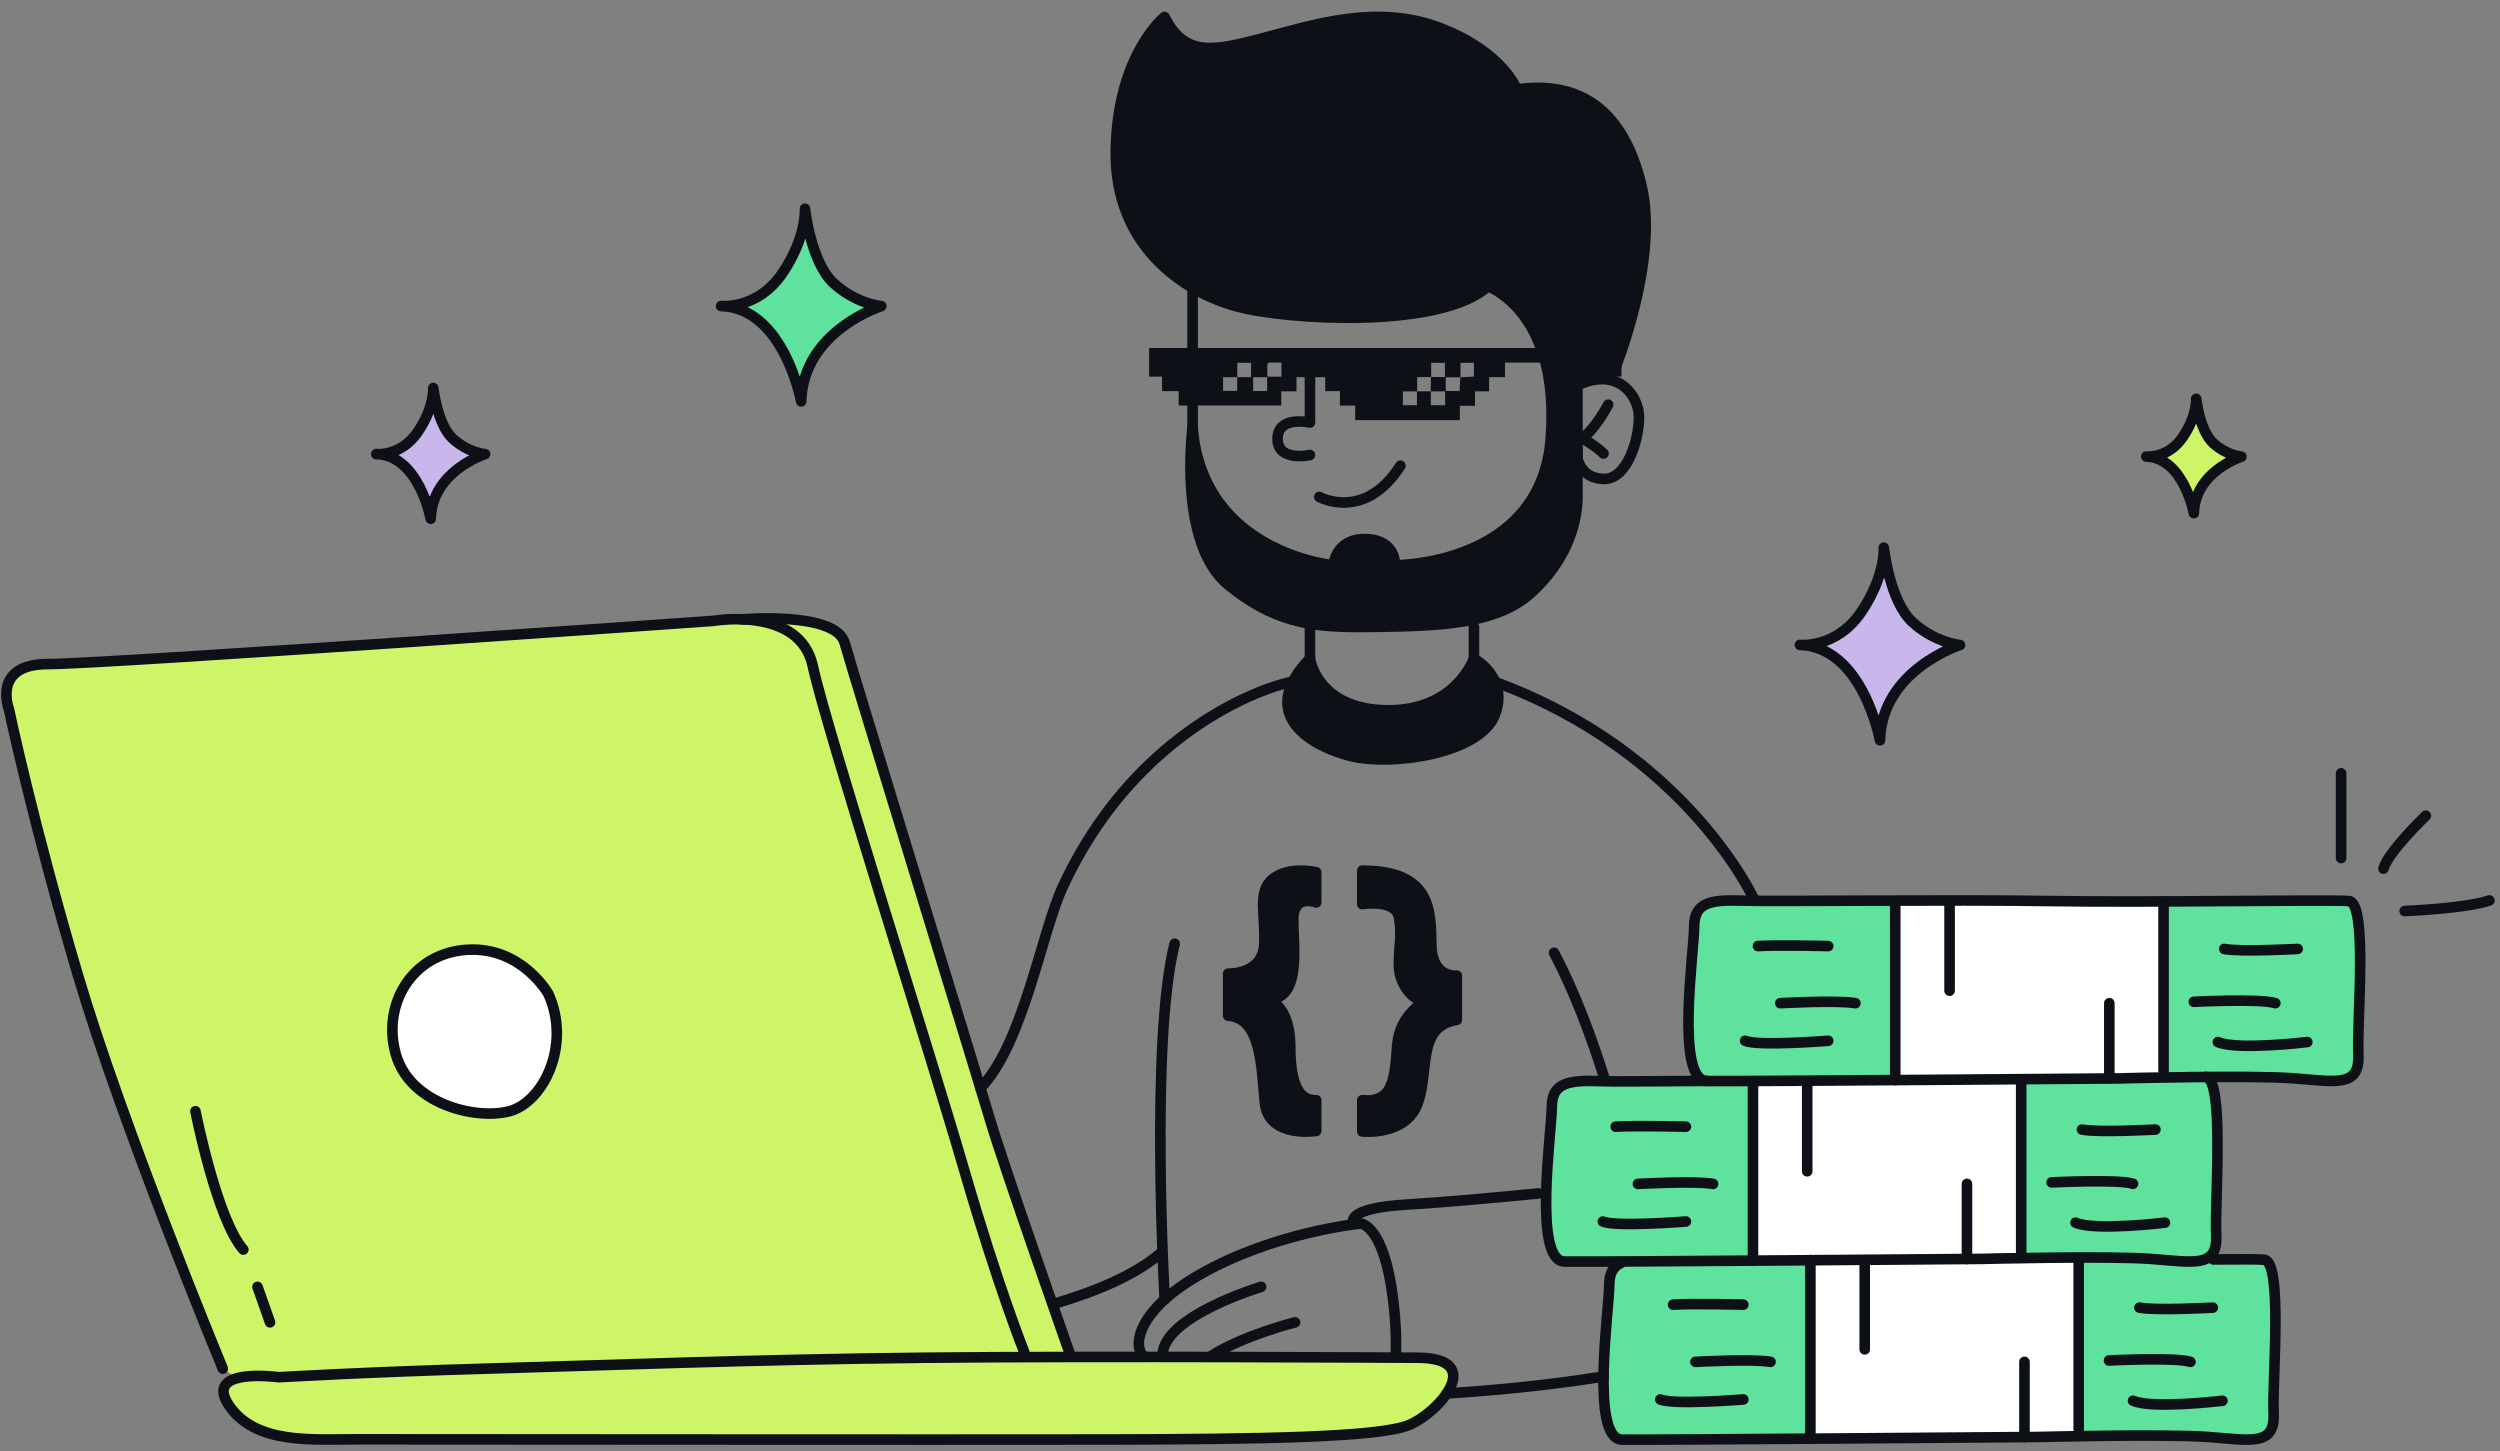 <svg width="236" height="137" viewBox="0 0 236 137" fill="none" xmlns="http://www.w3.org/2000/svg">
<rect x="0" y="0" width="236" height="137" fill="#808080" stroke="none"/>
<g id="Frame">
<g id="&#208;&#161;&#208;&#187;&#208;&#190;&#208;&#185; 3">
<path id="Vector" d="M152.43 35.89C152.43 35.89 156.66 24.56 154.95 17.48C153.24 10.4 149.15 7.59 143.18 8.44C143.18 8.44 141.92 4.94 135.94 2.64C129.96 0.34 123.91 2.38 119.31 3.58C114.71 4.78 111.89 5.5 109.93 1.6C109.93 1.6 105.5 5.12 105.33 14.15C105.16 23.18 111.72 27.54 116.67 28.9C121.62 30.26 136.11 31.03 140.46 27.02C140.46 27.02 147.33 29.4 146.39 41.42C145.45 53.44 131.68 53.36 131.68 53.36C131.68 53.36 131.85 50.97 128.95 50.89C126.05 50.81 125.88 53.36 125.88 53.36C125.88 53.36 113.52 52.25 112.58 40.32C112.58 40.32 111.13 51.32 115.99 55.24C120.85 59.16 124.6 59.25 130.23 59.16C135.86 59.07 141.23 58.9 144.47 56.01C147.71 53.12 148.91 49.59 148.91 46.86V36.55L152.43 35.88V35.89Z" fill="#0D1117"/>
<path id="Vector_2" d="M123.66 62.17C123.66 62.17 124.32 66.95 130.88 67.05C137.44 67.15 139.13 62.17 139.13 62.17C139.13 62.17 142.51 63.95 141.1 67.52C139.69 71.09 131.5 72.36 127.5 71.37C123.93 70.48 118.5 67.52 123.65 62.18L123.66 62.17Z" fill="#0D1117"/>
<g id="Group">
<path id="Vector_3" d="M124.25 82.35V85.19C124.25 85.19 122.08 84.35 122.08 86.81C122.08 89.27 122.86 94.31 119.79 94.31C119.79 94.31 121.8 95 121.8 98.79C121.8 102.58 122.75 103.92 124.25 103.86V106.76C124.25 106.76 119.73 107.48 119.4 104.08C119.07 100.68 119.07 96.11 115.94 95.88V91.91C115.94 91.91 119.17 92.03 119.34 89.19C119.51 86.35 118.62 84.17 120.18 82.95C121.74 81.73 124.25 82.34 124.25 82.34V82.35Z" fill="#0D1117"/>
<path id="Vector_4" d="M128.6 82.19V85.35C128.6 85.35 131.72 84.83 132.06 86.58C132.4 88.33 132 89.53 132.06 91.26C132.12 92.99 133.51 94.63 134.62 94.51C134.62 94.51 132.11 95.61 131.89 98.74C131.67 101.87 131.5 104.13 128.6 103.86V106.81C128.6 106.81 132.73 107.26 133.84 104.13C134.95 101 133.73 96.9 137.52 96.28V92.1C137.52 92.1 135.18 92.38 135.12 89.2C135.06 86.02 135.18 82.19 128.6 82.19Z" fill="#0D1117"/>
</g>
<g id="Group_2">
<path id="Vector_5" d="M18.45 104.9C18.45 104.9 20.46 115.11 22.97 117.96L18.45 104.9Z" fill="#CDF567"/>
<path id="Vector_6" d="M133.82 128.17C133.82 128.17 116.61 128.08 101.18 128.1C98.88 121.63 94.45 109.05 93.46 105.73C92.12 101.21 80.57 63.7 79.73 60.69C78.89 57.68 70.02 58.46 70.02 58.46C68.5 58.41 67.34 58.61 67.34 58.61C67.34 58.61 9.81 62.69 4.5 62.69C-0.81 62.69 0.83 66.94 0.83 66.94C0.83 66.94 3.07 77.58 7.36 92.07C11.64 106.55 21.03 129.2 21.03 129.2L22.44 130.09C21.27 130.39 20.55 131.11 21.63 132.69C24.14 136.37 29.5 135.87 33.69 135.87C37.88 135.87 90.29 135.92 104.52 135.89C118.75 135.86 130.14 135.7 132.99 134.53C135.84 133.36 140.36 128.2 133.83 128.17H133.82ZM96.29 126.6L96.7 127.67C96.7 127.67 96.55 127.31 96.29 126.6Z" fill="#CDF567"/>
<path id="Vector_7" d="M51.77 93.83C51.77 93.83 49.26 89.33 44.07 89.66C38.88 89.99 36.03 94.85 37.37 99.54C38.71 104.23 44.9 105.74 48.09 104.9C51.28 104.06 53.95 98.66 51.77 93.83Z" fill="white"/>
</g>
<path id="Vector_8" d="M221.73 85.06C219.92 84.91 202.89 85.21 193.54 85.06C184.19 84.91 167.46 85.12 164.45 85.02C161.43 84.91 159.93 85.21 159.93 87.48C159.93 89.75 158.12 102.01 161.14 102.05C155.45 102.07 152.52 102.13 151.02 102.07C148.01 101.96 146.5 102.26 146.5 104.53C146.5 106.8 144.69 119.06 147.71 119.1C150.73 119.14 187.06 118.85 187.06 118.85C187.06 118.85 198.97 118.55 203.04 118.85C203.33 118.87 203.61 118.89 203.89 118.92L153.07 119.22C152.32 119.56 151.94 120.21 151.94 121.34C151.94 123.6 150.13 135.87 153.15 135.91C156.17 135.96 192.5 135.66 192.5 135.66C192.5 135.66 204.41 135.36 208.48 135.66C212.55 135.96 214.81 136.56 214.66 133.4C214.51 130.24 215.56 119.08 213.76 118.93C213.17 118.88 211.98 118.88 208.97 118.9H208.17C208.93 118.61 209.31 117.95 209.25 116.6C209.1 113.43 210.06 101.84 208.26 101.68C211.41 101.66 214.72 101.68 216.51 101.8C220.58 102.1 222.84 102.7 222.69 99.54C222.54 96.38 223.59 85.22 221.79 85.07L221.73 85.06Z" fill="#5EE29D"/>
<path id="Vector_9" d="M178.91 84.99V102.05H165.62V119.01L170.9 119.11V135.91L196.23 135.57V118.71L190.8 118.77V101.87L204.24 101.66V85.09L178.91 84.99Z" fill="white"/>
<path id="Vector_10" d="M169.91 60.88C169.91 60.88 173.33 61.24 175.67 57.82C178.01 54.4 177.83 51.7 177.83 51.7C177.83 51.7 178.37 56.74 180.53 58.72C182.69 60.7 185.03 60.89 185.03 60.89C185.03 60.89 177.65 63.22 177.47 69.88C177.47 69.88 175.85 61.06 169.91 60.88Z" fill="#C9B7EC"/>
<path id="Vector_11" d="M68.07 28.89C68.07 28.89 71.49 29.25 73.83 25.83C76.17 22.41 75.99 19.71 75.99 19.71C75.99 19.71 76.53 24.75 78.69 26.73C80.85 28.71 83.19 28.9 83.19 28.9C83.19 28.9 75.81 31.23 75.63 37.89C75.63 37.89 74.01 29.07 68.07 28.89Z" fill="#5EE29D"/>
<path id="Vector_12" d="M35.52 42.87C35.52 42.87 37.84 43.11 39.43 40.79C41.02 38.47 40.9 36.63 40.9 36.63C40.9 36.63 41.27 40.05 42.73 41.4C44.19 42.75 45.79 42.87 45.79 42.87C45.79 42.87 40.78 44.45 40.66 48.97C40.66 48.97 39.56 42.98 35.53 42.86L35.52 42.87Z" fill="#C9B7EC"/>
<path id="Vector_13" d="M202.62 43.1C202.62 43.1 204.65 43.31 206.04 41.28C207.43 39.25 207.32 37.65 207.32 37.65C207.32 37.65 207.64 40.64 208.92 41.82C210.2 43 211.59 43.11 211.59 43.11C211.59 43.11 207.21 44.49 207.1 48.44C207.1 48.44 206.14 43.21 202.61 43.1H202.62Z" fill="#CDF567"/>
</g>
<g id="&#208;&#161;&#208;&#187;&#208;&#190;&#208;&#185; 2">
<g id="Group_3">
<path id="Vector_14" d="M142.07 34.25V35.6H140.57V36.94H139.24V38.31H137.81V39.66C134.5 39.66 131.24 39.66 127.93 39.66V38.29H126.49V36.92H125.1V35.61H122.39V36.94H120.95V38.28H111.27V36.92H109.7V35.56H108.48V32.85C122.39 32.85 136.28 32.85 150.2 32.85V34.2H153.07V35.55H150.18V34.23C147.47 34.23 144.79 34.23 142.07 34.23V34.25ZM135.07 38.25H136.42V36.95H135.06C135.06 36.5 135.07 36.04 135.08 35.59C135.51 35.59 135.94 35.59 136.4 35.59V34.25H135.1V35.6H133.78V36.95H132.43V38.25H133.76V36.94C134.2 36.94 134.64 36.94 135.07 36.94V38.25ZM118.1 35.6V34.25H116.8V35.61H115.46V36.9H116.79V35.6C117.22 35.6 117.65 35.6 118.1 35.6ZM139.14 35.55V34.25H137.87V35.62H136.48V36.91H137.78C137.81 36.47 137.84 36.04 137.86 35.62C138.28 35.6 138.69 35.58 139.14 35.55ZM119.82 34.23C119.75 34.23 119.64 34.34 119.64 34.4C119.62 34.78 119.64 35.16 119.64 35.56H120.97V34.22C120.59 34.22 120.21 34.22 119.83 34.22L119.82 34.23ZM119.62 35.61H118.3V36.91H119.62V35.61Z" fill="#0D1117"/>
<path id="Vector_15" d="M169.91 60.88C169.91 60.88 173.33 61.24 175.67 57.82C178.01 54.4 177.83 51.7 177.83 51.7C177.83 51.7 178.37 56.74 180.53 58.72C182.69 60.7 185.03 60.89 185.03 60.89C185.03 60.89 177.65 63.22 177.47 69.88C177.47 69.88 175.85 61.06 169.91 60.88Z" stroke="#0D1117" stroke-linecap="round" stroke-linejoin="round"/>
<path id="Vector_16" d="M68.07 28.89C68.07 28.89 71.49 29.25 73.83 25.83C76.17 22.41 75.99 19.71 75.99 19.71C75.99 19.71 76.53 24.75 78.69 26.73C80.85 28.71 83.19 28.9 83.19 28.9C83.19 28.9 75.81 31.23 75.63 37.89C75.63 37.89 74.01 29.07 68.07 28.89Z" stroke="#0D1117" stroke-linecap="round" stroke-linejoin="round"/>
<path id="Vector_17" d="M35.52 42.87C35.52 42.87 37.84 43.11 39.43 40.79C41.02 38.47 40.9 36.63 40.9 36.63C40.9 36.63 41.27 40.05 42.73 41.4C44.19 42.75 45.79 42.87 45.79 42.87C45.79 42.87 40.78 44.45 40.66 48.97C40.66 48.97 39.56 42.98 35.53 42.86L35.52 42.87Z" stroke="#0D1117" stroke-linecap="round" stroke-linejoin="round"/>
<path id="Vector_18" d="M202.62 43.1C202.62 43.1 204.65 43.31 206.04 41.28C207.43 39.25 207.32 37.65 207.32 37.65C207.32 37.65 207.64 40.64 208.92 41.82C210.2 43 211.59 43.11 211.59 43.11C211.59 43.11 207.21 44.49 207.1 48.44C207.1 48.44 206.14 43.21 202.61 43.1H202.62Z" stroke="#0D1117" stroke-linecap="round" stroke-linejoin="round"/>
<path id="Vector_19" d="M112.58 40.33C112.58 40.33 111.13 51.33 115.99 55.25C120.85 59.17 124.6 59.26 130.23 59.17C135.86 59.08 141.23 58.91 144.47 56.02C147.71 53.13 148.91 49.6 148.91 46.87V42.25" stroke="#0D1117" stroke-linecap="round" stroke-linejoin="round"/>
<path id="Vector_20" d="M152.43 34.89C152.43 34.89 156.66 24.56 154.95 17.48C153.24 10.4 149.15 7.59 143.18 8.44C143.18 8.44 141.92 4.94 135.94 2.64C129.96 0.34 123.91 2.38 119.31 3.58C114.71 4.78 111.89 5.5 109.93 1.6C109.93 1.6 105.5 5.12 105.33 14.15C105.16 23.18 111.72 27.54 116.67 28.9C121.62 30.26 136.11 31.03 140.46 27.02C140.46 27.02 147.33 29.4 146.39 41.42C145.45 53.44 131.68 53.36 131.68 53.36C131.68 53.36 131.85 50.97 128.95 50.89C126.05 50.81 125.88 53.36 125.88 53.36C125.88 53.36 113.52 52.25 112.58 40.32V27.36" stroke="#0D1117" stroke-linecap="round" stroke-linejoin="round"/>
<path id="Vector_21" d="M123.66 34.57V39.89C123.66 39.89 120.6 39.2 120.6 41.42C120.6 43.64 123.66 42.95 123.66 42.95" stroke="#0D1117" stroke-linecap="round" stroke-linejoin="round"/>
<path id="Vector_22" d="M148.91 43.25C148.91 43.25 149.23 45.21 151.44 45.21C153.65 45.21 154.72 41.42 154.72 39.4C154.72 37.38 152.76 34.55 148.91 36.38V43.26V43.25Z" stroke="#0D1117" stroke-linecap="round" stroke-linejoin="round"/>
<path id="Vector_23" d="M151.81 38.2C151.81 38.2 150.55 40.6 149.35 41.36C149.35 41.36 150.68 42.12 151.37 42.81" stroke="#0D1117" stroke-linecap="round" stroke-linejoin="round"/>
<path id="Vector_24" d="M124.54 46.91C124.54 46.91 128.8 49.28 132.2 43.96" stroke="#0D1117" stroke-linecap="round" stroke-linejoin="round"/>
<path id="Vector_25" d="M151.37 129.94C145.87 130.83 140.47 131.3 136.56 131.54" stroke="#0D1117" stroke-linecap="round" stroke-linejoin="round"/>
<path id="Vector_26" d="M141.12 64.37C159.38 71.09 165.63 84.99 165.63 84.99" stroke="#0D1117" stroke-linecap="round" stroke-linejoin="round"/>
<path id="Vector_27" d="M109.54 118.32C107.19 120.32 103.61 121.87 99.53 123.07" stroke="#0D1117" stroke-linecap="round" stroke-linejoin="round"/>
<path id="Vector_28" d="M121.91 64.37C121.91 64.37 115.96 65.47 109.36 71.35C105.51 74.78 102.49 79.04 100.32 83.72C98.29 88.12 96.6 98.55 92.55 102.72" stroke="#0D1117" stroke-linecap="round" stroke-linejoin="round"/>
<path id="Vector_29" d="M109.95 122.67C109.95 122.67 108.55 98.25 110.89 89.09" stroke="#0D1117" stroke-linecap="round" stroke-linejoin="round"/>
<path id="Vector_30" d="M151.5 101.94C150.26 97.94 148.61 93.54 146.7 89.94" stroke="#0D1117" stroke-linecap="round" stroke-linejoin="round"/>
<path id="Vector_31" d="M127.78 115.51C127.78 115.51 126.73 114.05 132.95 113.7C136.06 113.52 141.04 113.07 145.24 112.66" stroke="#0D1117" stroke-linecap="round" stroke-linejoin="round"/>
<path id="Vector_32" d="M119.05 121.48C119.05 121.48 109.7 124.28 109.75 127.97" stroke="#0D1117" stroke-linecap="round" stroke-linejoin="round"/>
<path id="Vector_33" d="M122.25 124.83C122.25 124.83 117.42 126.04 114.4 127.97" stroke="#0D1117" stroke-linecap="round" stroke-linejoin="round"/>
<path id="Vector_34" d="M107.8 127.85C106.99 126.77 107.55 123.62 113.17 120.37C120.25 116.29 128.45 115.5 128.45 115.5C128.45 115.5 130.67 115.61 131.52 122.75C131.78 124.97 131.83 126.73 131.75 128.1" stroke="#0D1117" stroke-linecap="round" stroke-linejoin="round"/>
<g id="Group_4">
<path id="Vector_35" d="M123.66 62.17C123.66 62.17 124.32 66.95 130.88 67.05C137.44 67.15 139.13 62.17 139.13 62.17C139.13 62.17 142.51 63.95 141.1 67.52C139.69 71.09 131.5 72.36 127.5 71.37C123.93 70.48 118.5 67.52 123.65 62.18L123.66 62.17Z" stroke="#0D1117" stroke-linecap="round" stroke-linejoin="round"/>
<path id="Vector_36" d="M123.66 59.37V62.17" stroke="#0D1117" stroke-linecap="round" stroke-linejoin="round"/>
<path id="Vector_37" d="M139.14 62.17V59.19" stroke="#0D1117" stroke-linecap="round" stroke-linejoin="round"/>
</g>
<g id="Group_5">
<path id="Vector_38" d="M21.03 129.2C21.03 129.2 11.65 106.55 7.36 92.07C3.07 77.59 0.84 66.94 0.84 66.94C0.84 66.94 -0.79 62.69 4.51 62.69C9.81 62.69 67.35 58.61 67.35 58.61C67.35 58.61 75.51 57.18 76.73 62.89C77.95 68.6 87.75 99.2 91.01 110.42C94.27 121.64 96.7 127.66 96.7 127.66" stroke="#0D1117" stroke-linecap="round" stroke-linejoin="round"/>
<path id="Vector_39" d="M70.03 58.47C70.03 58.47 78.9 57.69 79.74 60.7C80.58 63.71 92.13 101.22 93.47 105.74C94.81 110.26 100.95 127.67 100.95 127.67" stroke="#0D1117" stroke-linecap="round" stroke-linejoin="round"/>
<path id="Vector_40" d="M18.45 104.9C18.45 104.9 20.46 115.11 22.97 117.96" stroke="#0D1117" stroke-linecap="round" stroke-linejoin="round"/>
<path id="Vector_41" d="M24.31 121.48L25.49 124.83" stroke="#0D1117" stroke-linecap="round" stroke-linejoin="round"/>
<path id="Vector_42" d="M133.82 128.17C133.82 128.17 103.51 128 87.27 128.17C71.03 128.34 56.96 128.89 45.91 129.2C34.86 129.51 26.32 130.01 26.32 130.01C26.32 130.01 19.12 129.01 21.63 132.69C24.14 136.37 29.5 135.87 33.69 135.87C37.88 135.87 90.29 135.92 104.52 135.89C118.75 135.86 130.14 135.7 132.99 134.53C135.84 133.36 140.36 128.2 133.83 128.17H133.82Z" stroke="#0D1117" stroke-linecap="round" stroke-linejoin="round"/>
<path id="Vector_43" d="M51.77 93.83C51.77 93.83 49.26 89.33 44.07 89.66C38.88 89.99 36.03 94.85 37.37 99.54C38.71 104.23 44.9 105.74 48.09 104.9C51.28 104.06 53.95 98.66 51.77 93.83Z" stroke="#0D1117" stroke-linecap="round" stroke-linejoin="round"/>
</g>
<g id="Group_6">
<path id="Vector_44" d="M124.25 82.35V85.19C124.25 85.19 122.08 84.35 122.08 86.81C122.08 89.27 122.86 94.31 119.79 94.31C119.79 94.31 121.8 95 121.8 98.79C121.8 102.58 122.75 103.92 124.25 103.86V106.76C124.25 106.76 119.73 107.48 119.4 104.08C119.07 100.68 119.07 96.11 115.94 95.88V91.91C115.94 91.91 119.17 92.03 119.34 89.19C119.51 86.35 118.62 84.17 120.18 82.95C121.74 81.73 124.25 82.34 124.25 82.34V82.35Z" stroke="#0D1117" stroke-linecap="round" stroke-linejoin="round"/>
<path id="Vector_45" d="M128.6 82.19V85.35C128.6 85.35 131.72 84.83 132.06 86.58C132.4 88.33 132 89.53 132.06 91.26C132.12 92.99 133.51 94.63 134.62 94.51C134.62 94.51 132.11 95.61 131.89 98.74C131.67 101.87 131.5 104.13 128.6 103.86V106.81C128.6 106.81 132.73 107.26 133.84 104.13C134.95 101 133.73 96.9 137.52 96.28V92.1C137.52 92.1 135.18 92.38 135.12 89.2C135.06 86.02 135.18 82.19 128.6 82.19Z" stroke="#0D1117" stroke-linecap="round" stroke-linejoin="round"/>
</g>
<path id="Vector_46" d="M221 81C221 81 221 76.066 221 73" stroke="#0D1117" stroke-linecap="round" stroke-linejoin="round"/>
<path id="Vector_47" d="M227 86C227 86 232.786 85.775 235 85" stroke="#0D1117" stroke-linecap="round" stroke-linejoin="round"/>
<path id="Vector_48" d="M229 77C229 77 225.418 80.434 225 82" stroke="#0D1117" stroke-linecap="round" stroke-linejoin="round"/>
<g id="Group_7">
<path id="Vector_49" d="M200.47 101.79C200.47 101.79 212.38 101.49 216.45 101.79C220.52 102.09 222.78 102.69 222.63 99.53C222.48 96.37 223.53 85.21 221.73 85.06C219.93 84.91 202.89 85.21 193.54 85.06C184.19 84.91 167.46 85.12 164.45 85.02C161.44 84.92 159.93 85.21 159.93 87.48C159.93 89.75 158.12 102.01 161.14 102.05C164.16 102.09 200.49 101.8 200.49 101.8L200.47 101.79Z" stroke="#0D1117" stroke-linecap="round" stroke-linejoin="round"/>
<path id="Vector_50" d="M216.9 89.58C216.9 89.58 211.47 89.88 209.97 89.58" stroke="#0D1117" stroke-linecap="round" stroke-linejoin="round"/>
<path id="Vector_51" d="M204.24 85.09V101.05" stroke="#0D1117" stroke-linecap="round" stroke-linejoin="round"/>
<path id="Vector_52" d="M178.91 85.09V101.96" stroke="#0D1117" stroke-linecap="round" stroke-linejoin="round"/>
<path id="Vector_53" d="M184.04 85.09V93.52" stroke="#0D1117" stroke-linecap="round" stroke-linejoin="round"/>
<path id="Vector_54" d="M199.12 101.8V94.7" stroke="#0D1117" stroke-linecap="round" stroke-linejoin="round"/>
<path id="Vector_55" d="M172.58 89.31C172.58 89.31 167.76 89.19 165.95 89.31" stroke="#0D1117" stroke-linecap="round" stroke-linejoin="round"/>
<path id="Vector_56" d="M168.06 94.7C168.06 94.7 173.49 94.4 175.15 94.7" stroke="#0D1117" stroke-linecap="round" stroke-linejoin="round"/>
<path id="Vector_57" d="M172.58 98.25C172.58 98.25 165.95 98.78 164.74 98.25" stroke="#0D1117" stroke-linecap="round" stroke-linejoin="round"/>
<path id="Vector_58" d="M217.81 98.37C217.81 98.37 211.18 99.17 209.37 98.37" stroke="#0D1117" stroke-linecap="round" stroke-linejoin="round"/>
<path id="Vector_59" d="M207.1 94.57C207.1 94.57 213.43 94.25 214.79 94.7" stroke="#0D1117" stroke-linecap="round" stroke-linejoin="round"/>
<path id="Vector_60" d="M161.13 102.04C155.44 102.06 152.51 102.12 151.01 102.06C148 101.95 146.49 102.25 146.49 104.52C146.49 106.79 144.68 119.05 147.7 119.09C150.71 119.14 187.05 118.84 187.05 118.84C187.05 118.84 198.96 118.54 203.03 118.84C207.1 119.14 209.36 119.74 209.21 116.58C209.06 113.42 210.02 101.81 208.21 101.66" stroke="#0D1117" stroke-linecap="round" stroke-linejoin="round"/>
<path id="Vector_61" d="M203.47 106.63C203.47 106.63 198.04 106.93 196.54 106.63" stroke="#0D1117" stroke-linecap="round" stroke-linejoin="round"/>
<path id="Vector_62" d="M190.8 102.14V118.1" stroke="#0D1117" stroke-linecap="round" stroke-linejoin="round"/>
<path id="Vector_63" d="M165.48 102.14V119.01" stroke="#0D1117" stroke-linecap="round" stroke-linejoin="round"/>
<path id="Vector_64" d="M170.6 102.14V110.57" stroke="#0D1117" stroke-linecap="round" stroke-linejoin="round"/>
<path id="Vector_65" d="M185.68 118.85V111.76" stroke="#0D1117" stroke-linecap="round" stroke-linejoin="round"/>
<path id="Vector_66" d="M159.15 106.36C159.15 106.36 154.33 106.24 152.52 106.36" stroke="#0D1117" stroke-linecap="round" stroke-linejoin="round"/>
<path id="Vector_67" d="M154.62 111.76C154.62 111.76 160.05 111.46 161.71 111.76" stroke="#0D1117" stroke-linecap="round" stroke-linejoin="round"/>
<path id="Vector_68" d="M159.15 115.31C159.15 115.31 152.52 115.84 151.31 115.31" stroke="#0D1117" stroke-linecap="round" stroke-linejoin="round"/>
<path id="Vector_69" d="M204.37 115.42C204.37 115.42 197.74 116.22 195.93 115.42" stroke="#0D1117" stroke-linecap="round" stroke-linejoin="round"/>
<path id="Vector_70" d="M193.67 111.62C193.67 111.62 200 111.3 201.36 111.75" stroke="#0D1117" stroke-linecap="round" stroke-linejoin="round"/>
<path id="Vector_71" d="M153.04 119.21C152.29 119.55 151.91 120.2 151.91 121.33C151.91 123.59 150.1 135.86 153.12 135.9C156.14 135.94 192.47 135.65 192.47 135.65C192.47 135.65 204.38 135.35 208.45 135.65C212.52 135.95 214.78 136.55 214.63 133.39C214.48 130.23 215.53 119.07 213.73 118.92C213.14 118.87 211.95 118.87 208.94 118.89" stroke="#0D1117" stroke-linecap="round" stroke-linejoin="round"/>
<path id="Vector_72" d="M208.89 123.44C208.89 123.44 203.46 123.74 201.96 123.44" stroke="#0D1117" stroke-linecap="round" stroke-linejoin="round"/>
<path id="Vector_73" d="M196.23 118.95V134.91" stroke="#0D1117" stroke-linecap="round" stroke-linejoin="round"/>
<path id="Vector_74" d="M170.9 118.95V135.81" stroke="#0D1117" stroke-linecap="round" stroke-linejoin="round"/>
<path id="Vector_75" d="M176.03 118.95V127.38" stroke="#0D1117" stroke-linecap="round" stroke-linejoin="round"/>
<path id="Vector_76" d="M191.11 135.66V128.56" stroke="#0D1117" stroke-linecap="round" stroke-linejoin="round"/>
<path id="Vector_77" d="M164.57 123.16C164.57 123.16 159.75 123.04 157.94 123.16" stroke="#0D1117" stroke-linecap="round" stroke-linejoin="round"/>
<path id="Vector_78" d="M160.05 128.56C160.05 128.56 165.48 128.26 167.14 128.56" stroke="#0D1117" stroke-linecap="round" stroke-linejoin="round"/>
<path id="Vector_79" d="M164.57 132.11C164.57 132.11 157.94 132.64 156.73 132.11" stroke="#0D1117" stroke-linecap="round" stroke-linejoin="round"/>
<path id="Vector_80" d="M209.8 132.23C209.8 132.23 203.17 133.03 201.36 132.23" stroke="#0D1117" stroke-linecap="round" stroke-linejoin="round"/>
<path id="Vector_81" d="M199.09 128.43C199.09 128.43 205.42 128.11 206.78 128.56" stroke="#0D1117" stroke-linecap="round" stroke-linejoin="round"/>
</g>
</g>
</g>
</g>
</svg>
